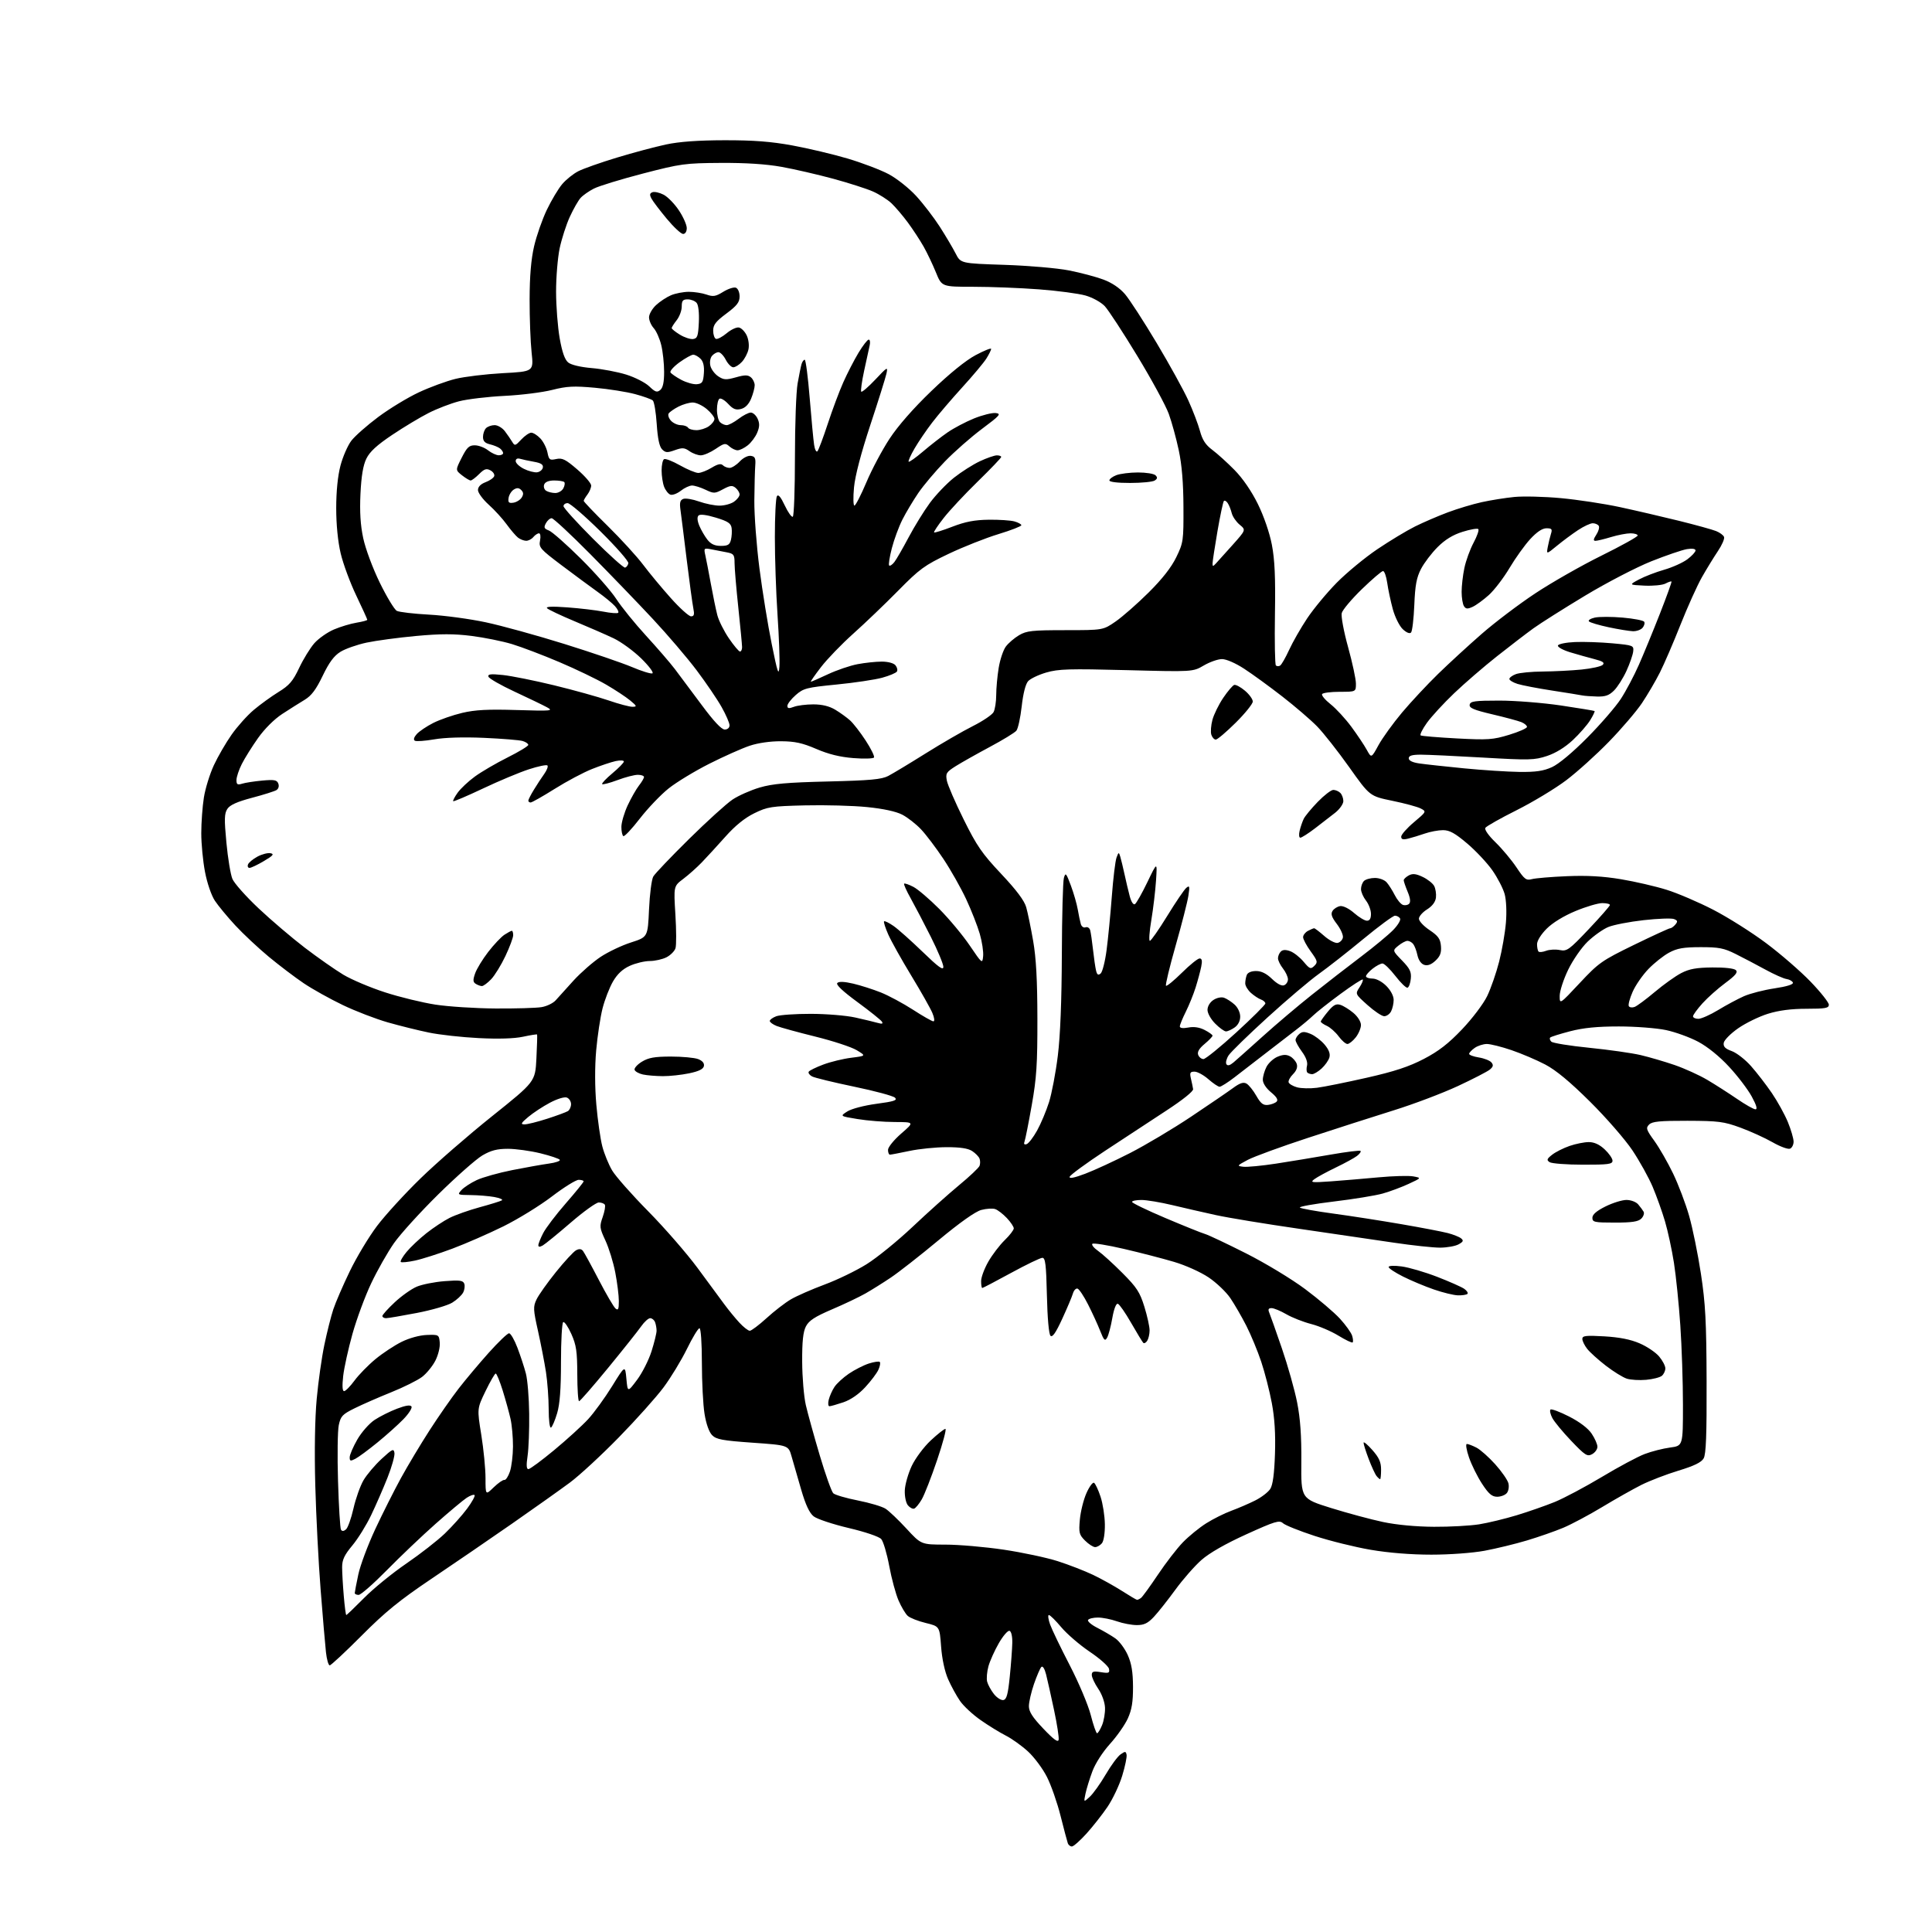 <?xml version="1.0" encoding="UTF-8" standalone="no"?>
<svg 
  version="1.1" 
  xmlns="http://www.w3.org/2000/svg" 
  xmlns:xlink="http://www.w3.org/1999/xlink" 
  xmlns:svg="http://www.w3.org/2000/svg"
  xmlns:rdf="http://www.w3.org/1999/02/22-rdf-syntax-ns#"
  xmlns:cc="http://creativecommons.org/ns#"
  xmlns:dc="http://purl.org/dc/elements/1.1/"
  viewBox="0 0 768 768"
  width="768"
  height="768"
>
<style>svg {background-color: white; }</style>"
<path stroke="none" fill="black" fill-rule="evenodd" d="M426.09,734.00C425.46,734.00 424.73,733.44 424.48,732.75C424.23,732.06 422.94,727.19 421.61,721.92C420.29,716.65 417.85,709.66 416.19,706.39C414.54,703.11 411.16,698.56 408.69,696.28C406.22,694.01 402.24,691.15 399.85,689.94C397.46,688.73 392.94,685.95 389.82,683.77C386.69,681.59 383.00,678.16 381.62,676.15C380.23,674.14 378.10,670.25 376.89,667.51C375.54,664.44 374.46,659.43 374.10,654.51C373.50,646.50 373.50,646.50 368.00,645.16C364.98,644.43 361.75,643.16 360.84,642.34C359.93,641.53 358.28,638.75 357.17,636.18C356.06,633.60 354.40,627.45 353.48,622.50C352.56,617.55 351.13,612.74 350.30,611.80C349.42,610.82 343.96,608.96 337.33,607.40C331.03,605.91 324.78,603.83 323.45,602.78C321.77,601.46 320.25,598.22 318.49,592.19C317.10,587.41 315.39,581.48 314.68,579.00C313.41,574.50 313.41,574.50 299.22,573.50C287.16,572.65 284.74,572.20 283.07,570.50C281.86,569.27 280.70,566.00 280.06,562.00C279.48,558.42 279.01,549.31 279.01,541.75C279.00,533.71 278.60,528.00 278.05,528.00C277.52,528.00 275.27,531.71 273.05,536.25C270.82,540.79 266.65,547.65 263.78,551.50C260.92,555.35 252.93,564.28 246.03,571.34C239.14,578.40 230.37,586.50 226.55,589.34C222.72,592.18 212.37,599.53 203.55,605.67C194.72,611.81 180.30,621.68 171.50,627.60C158.77,636.17 153.10,640.79 143.75,650.19C137.28,656.68 131.58,662.00 131.07,662.00C130.56,662.00 129.88,659.64 129.57,656.75C129.25,653.86 128.30,642.73 127.46,632.00C126.61,621.27 125.66,602.60 125.33,590.50C124.96,576.84 125.18,563.78 125.90,556.04C126.53,549.19 127.90,539.52 128.95,534.54C129.99,529.57 131.58,523.25 132.49,520.50C133.40,517.75 136.34,510.94 139.04,505.36C141.73,499.78 146.60,491.68 149.86,487.36C153.12,483.04 160.90,474.53 167.15,468.45C173.39,462.37 186.21,451.22 195.63,443.69C212.76,429.99 212.76,429.99 213.23,420.74C213.49,415.66 213.61,411.38 213.50,411.23C213.38,411.08 210.86,411.48 207.90,412.12C204.44,412.86 198.13,413.06 190.33,412.66C183.63,412.33 174.70,411.34 170.48,410.46C166.26,409.59 158.91,407.77 154.15,406.41C149.39,405.05 141.35,401.96 136.28,399.53C131.21,397.10 124.23,393.21 120.78,390.89C117.33,388.57 111.07,383.82 106.87,380.35C102.68,376.87 96.68,371.26 93.54,367.87C90.40,364.48 86.74,360.05 85.40,358.03C84.02,355.94 82.33,351.02 81.49,346.59C80.67,342.32 80.00,335.38 80.01,331.16C80.01,326.95 80.48,320.57 81.05,317.00C81.62,313.43 83.40,307.67 85.01,304.20C86.62,300.74 89.79,295.26 92.06,292.04C94.32,288.81 98.28,284.39 100.87,282.21C103.45,280.03 107.89,276.82 110.73,275.07C115.02,272.43 116.43,270.78 118.92,265.52C120.57,262.02 123.29,257.60 124.95,255.70C126.62,253.81 130.13,251.34 132.74,250.23C135.36,249.12 139.41,247.90 141.75,247.52C144.09,247.14 146.00,246.62 146.00,246.37C146.00,246.11 144.02,241.77 141.60,236.70C139.18,231.64 136.40,224.12 135.43,220.00C134.32,215.31 133.65,208.57 133.65,202.00C133.65,195.30 134.27,189.17 135.35,185.06C136.29,181.51 138.23,177.08 139.65,175.21C141.08,173.34 145.91,169.08 150.37,165.75C154.84,162.42 162.10,158.01 166.50,155.96C170.90,153.90 177.45,151.50 181.06,150.61C184.66,149.73 193.13,148.71 199.88,148.34C212.14,147.69 212.14,147.69 211.32,140.09C210.87,135.92 210.51,126.42 210.53,119.00C210.55,109.75 211.11,103.11 212.31,97.90C213.28,93.72 215.56,87.19 217.38,83.40C219.20,79.60 221.94,75.02 223.47,73.21C225.00,71.39 227.90,69.07 229.91,68.05C231.92,67.02 238.83,64.59 245.26,62.64C251.69,60.69 260.45,58.35 264.73,57.44C270.00,56.31 277.49,55.77 288.00,55.75C299.56,55.73 306.42,56.25 315.00,57.82C321.32,58.98 331.23,61.33 337.00,63.04C342.77,64.76 350.11,67.55 353.30,69.25C356.49,70.95 361.40,74.85 364.21,77.92C367.02,80.99 371.24,86.49 373.59,90.14C375.93,93.80 378.76,98.57 379.87,100.75C381.89,104.71 381.89,104.71 399.20,105.28C408.71,105.59 420.27,106.58 424.88,107.49C429.49,108.39 435.67,110.03 438.61,111.13C442.05,112.41 445.12,114.50 447.23,116.96C449.03,119.07 454.68,127.79 459.78,136.33C464.88,144.86 470.56,155.15 472.38,159.18C474.21,163.20 476.29,168.67 477.01,171.33C477.97,174.90 479.24,176.85 481.90,178.83C483.88,180.30 487.86,183.90 490.74,186.83C494.01,190.15 497.51,195.25 500.01,200.33C502.40,205.18 504.66,211.75 505.58,216.50C506.73,222.48 507.05,229.47 506.81,244.17C506.64,254.98 506.81,264.14 507.18,264.52C507.56,264.89 508.32,264.92 508.87,264.58C509.42,264.24 511.02,261.45 512.43,258.38C513.83,255.31 517.06,249.66 519.60,245.84C522.15,242.02 527.44,235.63 531.36,231.65C535.29,227.67 542.55,221.67 547.50,218.33C552.45,214.99 559.20,210.92 562.50,209.28C565.80,207.64 571.65,205.12 575.50,203.68C579.35,202.23 585.42,200.41 589.00,199.62C592.58,198.83 598.42,197.90 602.00,197.55C605.58,197.20 613.90,197.41 620.50,198.02C627.10,198.63 637.64,200.23 643.92,201.58C650.19,202.93 660.77,205.39 667.42,207.03C674.06,208.68 680.71,210.51 682.18,211.11C683.65,211.70 685.08,212.75 685.34,213.45C685.61,214.15 684.50,216.70 682.87,219.11C681.25,221.53 678.38,226.20 676.51,229.50C674.64,232.80 670.82,241.28 668.02,248.34C665.23,255.40 661.54,263.95 659.83,267.34C658.12,270.73 654.91,276.20 652.70,279.50C650.48,282.80 644.58,289.70 639.58,294.84C634.59,299.98 626.94,306.88 622.60,310.16C618.25,313.45 609.40,318.79 602.93,322.04C596.45,325.28 590.84,328.45 590.45,329.09C590.03,329.76 591.72,332.16 594.52,334.87C597.14,337.42 600.89,341.90 602.84,344.83C605.99,349.56 606.68,350.08 608.94,349.47C610.35,349.09 616.62,348.56 622.88,348.30C630.88,347.96 637.26,348.32 644.38,349.51C649.94,350.44 658.10,352.32 662.50,353.70C666.90,355.07 675.25,358.65 681.06,361.65C686.88,364.66 696.33,370.62 702.06,374.91C707.80,379.20 715.76,386.10 719.75,390.25C723.74,394.39 727.00,398.51 727.00,399.39C727.00,400.75 725.61,401.00 718.11,401.00C712.07,401.00 707.15,401.64 702.81,402.98C699.29,404.07 693.95,406.67 690.95,408.76C687.95,410.85 685.37,413.46 685.21,414.57C684.99,416.06 685.80,416.89 688.42,417.83C690.34,418.53 693.79,421.21 696.07,423.80C698.36,426.38 702.07,431.20 704.33,434.50C706.58,437.80 709.44,442.98 710.69,446.00C711.93,449.02 712.96,452.53 712.98,453.78C712.99,455.04 712.34,456.32 711.54,456.62C710.73,456.93 707.60,455.78 704.59,454.05C701.58,452.33 695.82,449.71 691.81,448.24C685.24,445.84 683.11,445.57 670.79,445.53C659.81,445.51 656.77,445.80 655.55,447.02C654.19,448.39 654.40,449.06 657.63,453.52C659.61,456.26 662.96,462.10 665.08,466.50C667.20,470.90 670.07,478.47 671.45,483.32C672.84,488.17 674.95,498.52 676.14,506.32C677.94,518.17 678.32,525.18 678.40,549.00C678.47,570.38 678.18,578.06 677.23,579.72C676.32,581.32 673.47,582.70 667.23,584.60C662.43,586.06 655.80,588.61 652.50,590.26C649.20,591.92 642.19,595.87 636.93,599.05C631.67,602.22 624.69,605.94 621.43,607.31C618.17,608.68 611.67,610.95 607.00,612.35C602.33,613.75 594.74,615.59 590.14,616.45C585.37,617.33 576.29,618.00 568.99,618.00C560.89,618.00 552.03,617.29 544.83,616.06C538.57,614.99 528.54,612.50 522.53,610.53C516.52,608.57 510.88,606.30 510.00,605.50C508.57,604.20 506.92,604.70 495.44,609.91C487.10,613.70 480.76,617.33 477.59,620.12C474.89,622.50 470.22,627.83 467.20,631.97C464.18,636.11 460.34,640.96 458.66,642.75C456.29,645.27 454.79,646.00 451.93,646.00C449.91,646.00 446.34,645.33 444.00,644.50C441.66,643.67 438.26,643.00 436.43,643.00C434.61,643.00 432.85,643.43 432.52,643.96C432.20,644.49 433.86,645.90 436.21,647.09C438.57,648.29 441.79,650.17 443.38,651.29C444.96,652.40 447.17,655.38 448.30,657.91C449.80,661.27 450.36,664.65 450.39,670.50C450.41,676.54 449.91,679.63 448.33,683.11C447.18,685.64 443.99,690.20 441.23,693.24C438.33,696.45 435.39,701.02 434.24,704.13C433.14,707.08 431.91,711.08 431.50,713.00C430.77,716.50 430.77,716.50 433.23,714.22C434.59,712.96 437.42,709.00 439.52,705.41C441.62,701.82 444.27,698.22 445.42,697.41C447.26,696.11 447.54,696.12 447.83,697.52C448.02,698.39 447.24,702.15 446.10,705.88C444.97,709.61 442.33,715.19 440.24,718.27C438.15,721.35 434.37,726.15 431.84,728.94C429.32,731.72 426.73,734.00 426.09,734.00zM420.83,691.57C421.01,690.67 420.19,685.33 418.99,679.71C417.80,674.10 416.38,667.76 415.84,665.62C415.25,663.31 414.49,662.11 413.95,662.65C413.45,663.15 412.14,666.20 411.02,669.43C409.91,672.67 409.00,676.63 409.00,678.23C409.00,680.42 410.44,682.66 414.75,687.18C418.91,691.55 420.59,692.76 420.83,691.57zM436.10,689.00C436.46,689.00 437.35,687.56 438.08,685.80C438.81,684.04 439.34,680.90 439.26,678.83C439.17,676.63 438.04,673.48 436.55,671.29C435.15,669.23 434.00,666.77 434.00,665.83C434.00,664.43 434.65,664.23 437.60,664.71C440.75,665.22 441.16,665.06 440.84,663.40C440.64,662.35 437.21,659.30 433.21,656.61C429.22,653.92 424.12,649.53 421.88,646.86C419.64,644.19 417.43,642.00 416.95,642.00C416.48,642.00 416.69,643.69 417.43,645.75C418.17,647.81 421.69,655.12 425.26,662.00C428.82,668.88 432.57,677.76 433.59,681.75C434.61,685.74 435.74,689.00 436.10,689.00zM398.86,675.79C400.15,675.54 400.69,673.55 401.40,666.49C401.90,661.54 402.35,655.52 402.40,653.09C402.46,650.49 402.01,648.52 401.31,648.28C400.65,648.05 398.74,650.26 397.05,653.19C395.37,656.11 393.51,660.25 392.92,662.38C392.33,664.52 392.10,667.26 392.40,668.47C392.71,669.68 393.92,671.90 395.09,673.39C396.27,674.88 397.96,675.96 398.86,675.79zM137.65,642.00C137.85,642.00 141.05,638.94 144.76,635.19C148.47,631.44 156.00,625.31 161.50,621.55C167.00,617.79 173.89,612.42 176.82,609.61C179.75,606.80 183.74,602.34 185.69,599.70C187.64,597.06 188.97,594.64 188.65,594.32C188.33,593.99 186.91,594.48 185.50,595.41C184.09,596.33 178.57,600.95 173.22,605.68C167.87,610.41 159.14,618.72 153.81,624.14C148.48,629.56 143.42,634.00 142.56,634.00C141.70,634.00 141.01,633.66 141.02,633.25C141.03,632.84 141.66,629.53 142.43,625.90C143.20,622.27 146.23,614.17 149.15,607.90C152.08,601.63 156.69,592.47 159.39,587.54C162.10,582.61 167.22,574.06 170.78,568.54C174.34,563.02 179.52,555.58 182.30,552.00C185.07,548.42 190.46,542.01 194.27,537.75C198.09,533.49 201.73,530.00 202.36,530.00C202.99,530.00 204.49,532.59 205.69,535.75C206.89,538.91 208.41,543.52 209.05,546.00C209.70,548.48 210.29,555.67 210.36,562.00C210.44,568.33 210.15,575.86 209.72,578.75C209.17,582.43 209.27,584.00 210.05,584.00C210.67,584.00 215.30,580.58 220.34,576.40C225.38,572.22 231.43,566.71 233.79,564.15C236.15,561.59 240.42,555.71 243.29,551.08C248.50,542.65 248.50,542.65 249.00,548.08C249.50,553.50 249.50,553.50 253.25,548.50C255.31,545.75 257.89,540.64 259.00,537.14C260.10,533.65 261.00,529.97 261.00,528.98C261.00,527.98 260.73,526.45 260.39,525.58C260.06,524.71 259.19,524.00 258.46,524.00C257.73,524.00 256.12,525.46 254.87,527.25C253.62,529.04 247.72,536.46 241.74,543.75C235.76,551.04 230.57,557.00 230.19,557.00C229.81,557.00 229.49,552.16 229.48,546.25C229.45,537.17 229.09,534.69 227.11,530.26C225.82,527.38 224.37,525.27 223.88,525.57C223.40,525.87 223.00,532.98 223.00,541.38C223.00,552.15 222.55,558.15 221.47,561.78C220.63,564.60 219.54,567.17 219.04,567.48C218.52,567.80 218.12,564.66 218.11,560.18C218.10,555.85 217.61,549.20 217.03,545.41C216.44,541.61 215.02,534.27 213.87,529.10C211.95,520.54 211.90,519.43 213.28,516.55C214.10,514.81 217.57,509.92 220.98,505.68C224.39,501.44 228.00,497.54 228.99,497.01C230.23,496.34 231.09,496.42 231.75,497.27C232.27,497.95 235.10,503.12 238.03,508.77C240.96,514.42 243.95,519.54 244.68,520.15C245.74,521.03 246.00,520.44 246.00,517.21C246.00,514.99 245.36,509.87 244.58,505.84C243.81,501.80 242.04,496.09 240.67,493.14C238.33,488.11 238.26,487.52 239.58,483.78C240.35,481.58 240.74,479.38 240.43,478.89C240.13,478.40 239.04,478.00 238.02,478.00C237.00,478.00 231.96,481.62 226.83,486.05C221.70,490.48 216.71,494.54 215.75,495.09C214.56,495.76 214.00,495.73 214.00,495.00C214.00,494.40 214.86,492.25 215.91,490.21C216.95,488.17 221.00,482.84 224.91,478.36C228.81,473.89 232.00,469.95 232.00,469.61C232.00,469.28 231.11,469.00 230.03,469.00C228.94,469.00 224.15,471.98 219.37,475.63C214.59,479.28 205.91,484.62 200.09,487.50C194.26,490.38 185.13,494.37 179.79,496.37C174.44,498.37 167.78,500.50 164.97,501.10C162.16,501.70 159.62,501.95 159.32,501.65C159.02,501.35 160.06,499.54 161.63,497.64C163.21,495.73 166.75,492.40 169.50,490.22C172.25,488.05 176.38,485.31 178.68,484.15C180.97,482.99 186.37,481.07 190.68,479.90C194.98,478.73 198.95,477.50 199.50,477.16C200.05,476.83 198.70,476.23 196.50,475.83C194.30,475.44 190.07,475.09 187.10,475.06C181.82,475.00 181.73,474.96 183.44,473.06C184.40,472.00 187.13,470.22 189.51,469.10C191.88,467.99 198.25,466.20 203.66,465.13C209.07,464.06 215.65,462.89 218.27,462.53C220.89,462.17 222.81,461.50 222.53,461.05C222.25,460.59 218.76,459.42 214.77,458.44C210.78,457.47 204.98,456.67 201.88,456.67C197.60,456.67 195.17,457.30 191.76,459.29C189.30,460.74 181.44,467.67 174.29,474.71C167.15,481.74 159.20,490.49 156.63,494.15C154.07,497.81 149.98,505.01 147.55,510.15C145.11,515.29 141.77,524.33 140.11,530.24C138.46,536.15 136.79,543.69 136.42,546.99C135.98,550.93 136.10,553.00 136.78,553.00C137.36,553.00 139.22,551.11 140.92,548.80C142.62,546.49 146.37,542.65 149.25,540.27C152.14,537.89 156.83,534.79 159.68,533.39C162.74,531.88 166.82,530.77 169.68,530.67C174.41,530.50 174.51,530.56 174.81,533.68C174.98,535.47 174.22,538.60 173.07,540.87C171.94,543.08 169.55,546.00 167.76,547.36C165.97,548.71 160.45,551.46 155.50,553.45C150.55,555.44 144.03,558.30 141.01,559.79C136.12,562.20 135.43,562.94 134.67,566.50C134.20,568.70 134.06,578.73 134.37,588.78C134.67,598.83 135.20,607.52 135.55,608.08C135.97,608.76 136.63,608.72 137.52,607.98C138.27,607.37 139.60,603.63 140.50,599.68C141.39,595.73 143.19,590.67 144.49,588.44C145.79,586.21 149.03,582.39 151.68,579.94C156.01,575.95 156.53,575.71 156.80,577.60C156.96,578.75 155.72,583.16 154.04,587.39C152.36,591.62 149.44,598.33 147.54,602.29C145.65,606.26 142.28,611.69 140.05,614.36C136.90,618.13 136.00,620.05 136.00,622.96C136.00,625.02 136.29,630.14 136.65,634.35C137.00,638.56 137.46,642.00 137.65,642.00zM452.00,635.96C452.27,635.96 452.97,635.64 453.54,635.23C454.11,634.83 457.13,630.67 460.26,626.00C463.38,621.33 467.86,615.52 470.22,613.09C472.57,610.67 476.75,607.26 479.50,605.53C482.25,603.79 486.75,601.55 489.50,600.54C492.25,599.53 496.52,597.69 499.00,596.44C501.48,595.19 504.16,593.12 504.97,591.84C505.97,590.25 506.56,585.82 506.82,577.96C507.08,570.06 506.69,563.68 505.57,557.75C504.68,552.98 502.78,545.57 501.35,541.29C499.92,537.01 497.25,530.58 495.43,527.00C493.60,523.42 490.75,518.49 489.09,516.04C487.43,513.59 483.54,509.87 480.44,507.79C477.26,505.66 471.25,502.95 466.65,501.60C462.17,500.27 453.20,497.95 446.73,496.45C440.26,494.94 434.63,494.04 434.23,494.44C433.83,494.84 434.85,496.10 436.50,497.25C438.15,498.40 442.50,502.34 446.16,506.02C451.88,511.75 453.12,513.66 454.91,519.45C456.06,523.17 456.99,527.40 456.98,528.86C456.98,530.31 456.55,532.16 456.04,532.97C455.53,533.78 454.82,534.15 454.46,533.79C454.10,533.43 451.94,529.87 449.65,525.88C447.37,521.89 444.99,518.47 444.36,518.27C443.68,518.05 442.81,520.28 442.16,523.95C441.58,527.28 440.65,530.79 440.09,531.75C439.24,533.24 438.82,532.83 437.32,529.00C436.34,526.52 434.19,521.82 432.52,518.54C430.86,515.26 428.98,512.43 428.33,512.24C427.69,512.05 426.87,512.93 426.50,514.19C426.13,515.46 424.21,520.00 422.24,524.28C419.68,529.84 418.35,531.75 417.58,530.98C416.94,530.34 416.36,523.85 416.16,514.95C415.88,502.71 415.55,500.00 414.36,500.00C413.57,500.00 407.97,502.70 401.92,506.00C395.87,509.30 390.72,512.00 390.46,512.00C390.21,512.00 390.00,510.76 390.01,509.25C390.01,507.74 391.31,504.25 392.89,501.50C394.47,498.75 397.39,494.93 399.37,493.00C401.36,491.07 402.98,488.97 402.99,488.31C403.00,487.66 401.76,485.81 400.25,484.21C398.74,482.61 396.66,481.00 395.64,480.64C394.62,480.28 392.11,480.43 390.06,480.98C387.70,481.62 381.50,486.01 373.02,493.06C365.70,499.15 357.18,505.81 354.10,507.87C351.02,509.94 346.48,512.78 344.00,514.19C341.52,515.60 335.54,518.45 330.70,520.51C323.89,523.43 321.56,524.95 320.37,527.25C319.24,529.43 318.84,533.22 318.88,541.36C318.91,547.49 319.56,555.20 320.32,558.50C321.08,561.80 323.56,570.78 325.84,578.45C328.12,586.13 330.55,592.94 331.24,593.60C331.93,594.25 336.32,595.54 341.00,596.46C345.68,597.38 350.62,598.85 352.00,599.73C353.38,600.61 357.13,604.18 360.34,607.66C366.18,614.00 366.18,614.00 375.84,614.01C381.15,614.01 391.57,614.92 399.00,616.02C406.43,617.13 416.10,619.19 420.50,620.60C424.90,622.01 431.20,624.46 434.50,626.03C437.80,627.61 442.98,630.49 446.00,632.42C449.02,634.36 451.73,635.95 452.00,635.96zM435.33,615.00C434.55,615.00 432.75,613.84 431.32,612.41C428.98,610.07 428.79,609.29 429.26,604.05C429.55,600.87 430.72,596.15 431.87,593.56C433.02,590.97 434.38,589.12 434.90,589.44C435.42,589.76 436.58,592.23 437.48,594.94C438.38,597.64 439.15,602.57 439.20,605.90C439.25,609.43 438.76,612.59 438.02,613.48C437.32,614.31 436.11,615.00 435.33,615.00zM570.00,606.92C576.33,606.96 584.42,606.51 588.00,605.94C591.58,605.36 598.29,603.74 602.93,602.33C607.57,600.92 614.36,598.55 618.03,597.06C621.69,595.56 630.11,591.09 636.74,587.12C643.36,583.14 651.02,579.04 653.77,578.00C656.51,576.95 661.06,575.80 663.88,575.42C669.00,574.74 669.00,574.74 669.00,558.45C669.00,549.49 668.53,535.26 667.95,526.83C667.38,518.40 666.24,507.23 665.42,502.00C664.60,496.77 663.00,489.35 661.86,485.50C660.73,481.65 658.52,475.49 656.97,471.81C655.41,468.13 651.79,461.60 648.93,457.31C646.06,453.01 638.49,444.31 632.11,437.98C624.08,430.01 618.57,425.44 614.25,423.16C610.81,421.36 604.76,418.78 600.82,417.44C596.88,416.10 592.48,415.00 591.05,415.00C589.62,415.00 587.44,415.70 586.22,416.56C585.00,417.41 584.00,418.48 584.00,418.93C584.00,419.38 585.74,420.02 587.87,420.36C590.00,420.70 592.25,421.59 592.87,422.34C593.73,423.37 593.58,424.04 592.25,425.16C591.29,425.96 585.55,428.92 579.50,431.74C573.45,434.55 561.98,438.90 554.00,441.38C546.02,443.87 530.73,448.78 520.00,452.30C509.27,455.81 498.48,459.76 496.00,461.07C491.67,463.38 491.60,463.48 494.24,463.80C495.75,463.98 501.60,463.42 507.24,462.56C512.88,461.69 522.63,460.08 528.91,458.98C535.18,457.88 540.55,457.22 540.83,457.50C541.12,457.79 540.49,458.69 539.43,459.50C538.37,460.31 534.58,462.39 531.01,464.10C527.44,465.82 523.61,467.90 522.51,468.72C520.69,470.07 521.31,470.16 529.00,469.61C533.67,469.27 542.23,468.55 548.00,468.01C553.77,467.47 559.98,467.30 561.79,467.63C565.08,468.24 565.08,468.24 559.94,470.62C557.11,471.93 552.48,473.66 549.65,474.45C546.82,475.25 538.07,476.68 530.22,477.62C522.36,478.57 516.29,479.65 516.72,480.03C517.15,480.42 523.12,481.49 530.00,482.42C536.88,483.35 549.02,485.24 557.00,486.62C564.98,487.99 573.30,489.59 575.50,490.16C577.70,490.73 580.09,491.68 580.82,492.28C581.87,493.14 581.67,493.62 579.82,494.64C578.54,495.35 575.25,495.94 572.50,495.96C569.75,495.97 561.42,495.08 554.00,493.97C546.58,492.86 529.63,490.37 516.35,488.45C503.07,486.53 488.22,484.09 483.35,483.02C478.48,481.96 470.68,480.17 466.00,479.05C461.32,477.93 455.81,477.01 453.75,477.01C451.69,477.00 450.00,477.35 450.00,477.78C450.00,478.21 455.96,481.09 463.25,484.18C470.54,487.27 477.62,490.12 479.00,490.52C480.38,490.92 487.72,494.39 495.32,498.23C502.99,502.10 513.45,508.43 518.82,512.44C524.14,516.41 530.36,521.70 532.64,524.19C534.91,526.67 537.09,529.71 537.48,530.93C537.87,532.15 537.97,533.37 537.70,533.63C537.43,533.90 534.91,532.69 532.08,530.96C529.26,529.22 524.37,527.13 521.22,526.32C518.08,525.51 513.62,523.76 511.32,522.42C509.02,521.09 506.39,520.00 505.46,520.00C504.25,520.00 503.99,520.48 504.53,521.75C504.94,522.71 507.21,529.12 509.57,536.00C511.93,542.88 514.66,552.55 515.63,557.50C516.89,563.88 517.38,570.75 517.30,581.11C517.18,595.73 517.18,595.73 529.12,599.46C535.69,601.50 544.98,604.01 549.78,605.02C555.16,606.16 562.90,606.88 570.00,606.92zM363.39,599.70C362.79,599.90 361.67,599.31 360.91,598.39C360.12,597.44 359.58,594.85 359.67,592.46C359.76,590.13 361.01,585.75 362.43,582.73C363.87,579.69 367.23,575.19 369.97,572.62C372.69,570.08 375.32,568.00 375.81,568.00C376.31,568.00 374.83,573.56 372.53,580.36C370.23,587.16 367.48,594.21 366.41,596.03C365.35,597.85 363.99,599.50 363.39,599.70zM595.13,594.98C593.08,594.97 591.76,593.84 589.15,589.84C587.30,587.02 584.96,582.30 583.95,579.35C582.92,576.37 582.55,574.00 583.10,574.00C583.65,574.00 585.37,574.66 586.92,575.46C588.47,576.26 591.83,579.24 594.38,582.08C596.93,584.92 599.29,588.32 599.62,589.63C599.95,590.95 599.67,592.69 598.99,593.51C598.31,594.33 596.57,594.99 595.13,594.98zM196.25,591.24C198.04,589.51 199.95,588.18 200.50,588.30C201.05,588.41 202.04,586.92 202.69,585.00C203.35,583.08 203.90,578.58 203.92,575.00C203.94,571.42 203.50,566.48 202.94,564.00C202.38,561.52 200.98,556.46 199.83,552.75C198.67,549.04 197.42,546.00 197.05,546.00C196.69,546.00 194.87,549.14 193.01,552.98C189.63,559.96 189.63,559.96 191.32,570.37C192.24,576.09 193.00,583.84 193.00,587.58C193.00,594.39 193.00,594.39 196.25,591.24zM548.62,588.00C548.41,588.00 547.78,587.44 547.21,586.75C546.64,586.06 545.24,583.02 544.09,580.00C542.94,576.98 542.02,574.05 542.04,573.50C542.06,572.95 543.64,574.26 545.54,576.42C548.20,579.43 549.00,581.22 549.00,584.17C549.00,586.27 548.83,588.00 548.62,588.00zM141.25,579.90C139.32,580.90 139.00,580.82 139.01,579.29C139.01,578.30 140.37,575.14 142.03,572.25C143.70,569.34 146.76,565.87 148.89,564.45C151.01,563.05 155.03,561.04 157.82,559.98C161.27,558.67 163.12,558.39 163.57,559.11C163.93,559.70 162.49,561.97 160.36,564.16C158.24,566.35 153.57,570.53 150.00,573.44C146.43,576.35 142.49,579.26 141.25,579.90zM632.87,578.07C630.96,579.09 630.11,578.55 624.62,572.80C621.25,569.27 617.86,565.17 617.08,563.69C616.30,562.21 615.97,560.70 616.34,560.33C616.71,559.96 620.03,561.20 623.72,563.08C627.94,565.23 631.28,567.76 632.71,569.90C633.97,571.77 635.00,574.11 635.00,575.11C635.00,576.11 634.04,577.44 632.87,578.07zM329.71,559.00C329.20,559.00 329.08,557.83 329.44,556.40C329.80,554.96 330.81,552.69 331.70,551.34C332.58,549.99 335.15,547.63 337.40,546.09C339.66,544.55 343.22,542.73 345.32,542.04C347.42,541.36 349.40,541.07 349.73,541.40C350.06,541.72 349.81,543.12 349.18,544.49C348.56,545.87 346.21,548.99 343.96,551.42C341.37,554.23 338.19,556.43 335.26,557.43C332.72,558.29 330.23,559.00 329.71,559.00zM654.36,548.50C651.69,548.74 648.23,548.53 646.68,548.04C645.13,547.54 641.39,545.23 638.37,542.90C635.35,540.57 632.01,537.56 630.94,536.20C629.87,534.84 629.00,533.05 629.00,532.23C629.00,530.96 630.41,530.80 637.75,531.22C643.73,531.57 648.17,532.44 651.77,534.00C654.67,535.24 658.16,537.59 659.52,539.21C660.89,540.83 662.00,542.96 662.00,543.95C662.00,544.94 661.37,546.28 660.61,546.91C659.84,547.55 657.03,548.26 654.36,548.50zM298.05,529.00C298.69,529.00 301.69,526.74 304.71,523.99C307.72,521.23 312.08,517.87 314.39,516.51C316.70,515.16 322.73,512.51 327.79,510.63C332.86,508.75 340.37,505.11 344.49,502.54C348.61,499.97 356.83,493.29 362.76,487.69C368.69,482.08 376.99,474.66 381.19,471.18C385.40,467.71 389.09,464.22 389.39,463.43C389.69,462.64 389.69,461.35 389.38,460.56C389.08,459.77 387.76,458.42 386.45,457.56C384.80,456.48 381.68,456.01 376.29,456.02C372.00,456.03 365.35,456.70 361.50,457.52C357.65,458.33 354.16,459.00 353.75,459.00C353.34,459.00 353.00,458.14 353.00,457.09C353.00,456.03 355.34,453.14 358.25,450.61C363.50,446.05 363.50,446.05 355.69,446.02C351.40,446.01 344.73,445.48 340.88,444.84C333.87,443.69 333.87,443.69 336.83,441.81C338.51,440.75 343.51,439.44 348.42,438.78C355.42,437.85 356.81,437.39 355.78,436.35C355.08,435.65 347.78,433.68 339.57,431.98C331.35,430.27 323.80,428.43 322.79,427.89C321.77,427.34 321.19,426.50 321.49,426.01C321.79,425.53 324.40,424.25 327.29,423.17C330.17,422.09 335.18,420.87 338.42,420.47C344.30,419.73 344.30,419.73 340.54,417.46C338.47,416.21 331.09,413.79 324.14,412.07C317.19,410.35 310.26,408.45 308.75,407.85C307.24,407.25 306.00,406.35 306.00,405.85C306.00,405.36 307.15,404.51 308.57,403.98C309.98,403.44 316.16,403.01 322.32,403.02C328.47,403.03 336.43,403.68 340.00,404.48C343.57,405.27 347.58,406.24 348.91,406.62C350.64,407.12 351.11,406.98 350.58,406.13C350.17,405.47 345.80,401.97 340.85,398.34C334.93,393.99 332.20,391.40 332.85,390.75C333.50,390.10 335.66,390.19 339.17,391.01C342.10,391.70 347.05,393.28 350.16,394.52C353.27,395.77 359.02,398.86 362.94,401.39C366.86,403.93 370.50,406.00 371.04,406.00C371.61,406.00 371.44,404.59 370.64,402.69C369.88,400.87 366.10,394.17 362.23,387.81C358.36,381.44 354.25,374.09 353.09,371.46C351.93,368.84 351.18,366.49 351.43,366.24C351.68,365.99 353.37,366.82 355.19,368.08C357.01,369.35 362.21,373.98 366.75,378.37C373.05,384.47 375.00,385.88 375.00,384.34C375.00,383.23 372.76,377.86 370.02,372.41C367.28,366.96 363.67,360.07 362.01,357.09C360.34,354.12 359.17,351.50 359.40,351.27C359.63,351.04 361.27,351.61 363.06,352.53C364.85,353.45 369.50,357.43 373.41,361.35C377.31,365.28 382.76,371.82 385.50,375.88C390.40,383.11 390.51,383.19 390.81,380.11C390.99,378.37 390.39,374.38 389.48,371.23C388.57,368.08 386.13,361.86 384.06,357.42C381.98,352.97 377.91,345.77 375.01,341.42C372.11,337.06 368.11,331.77 366.12,329.67C364.13,327.56 360.76,324.93 358.63,323.83C356.16,322.56 351.08,321.46 344.63,320.82C339.06,320.26 327.98,319.96 320.00,320.15C306.55,320.48 305.09,320.71 299.83,323.29C296.03,325.15 292.23,328.23 288.33,332.62C285.12,336.22 280.91,340.81 278.96,342.83C277.01,344.85 273.70,347.80 271.60,349.38C267.78,352.26 267.78,352.26 268.48,363.55C268.87,369.76 268.89,375.78 268.52,376.93C268.16,378.08 266.56,379.69 264.98,380.51C263.40,381.33 260.39,382.01 258.30,382.02C256.21,382.03 252.63,382.89 250.35,383.93C247.50,385.22 245.40,387.18 243.67,390.16C242.28,392.55 240.42,397.34 239.53,400.82C238.64,404.29 237.50,411.83 236.99,417.56C236.42,424.12 236.44,432.16 237.06,439.20C237.60,445.37 238.67,452.79 239.43,455.71C240.19,458.62 241.94,462.91 243.32,465.25C244.70,467.59 251.16,474.90 257.67,481.50C264.18,488.10 272.99,498.23 277.26,504.00C281.52,509.77 286.34,516.30 287.95,518.50C289.57,520.70 292.24,523.96 293.89,525.75C295.54,527.54 297.41,529.00 298.05,529.00zM153.45,524.00C152.65,524.00 152.00,523.61 152.00,523.14C152.00,522.66 154.20,520.21 156.90,517.69C159.59,515.17 163.53,512.38 165.65,511.48C167.77,510.58 172.75,509.59 176.73,509.28C182.71,508.81 184.06,508.98 184.55,510.28C184.88,511.14 184.68,512.74 184.09,513.83C183.50,514.93 181.56,516.73 179.76,517.83C177.97,518.94 171.64,520.78 165.70,521.92C159.76,523.06 154.25,524.00 153.45,524.00zM579.58,514.92C577.89,514.88 573.58,513.83 570.00,512.59C566.42,511.36 560.91,509.05 557.75,507.46C554.59,505.88 552.00,504.17 552.00,503.66C552.00,503.13 554.20,503.03 557.19,503.43C560.05,503.81 566.38,505.66 571.25,507.54C576.13,509.43 580.99,511.58 582.05,512.32C583.12,513.07 583.69,513.98 583.33,514.34C582.96,514.70 581.28,514.96 579.58,514.92zM641.93,486.00C633.81,486.00 633.00,485.83 633.00,484.09C633.00,482.79 634.65,481.36 638.20,479.59C641.05,478.17 644.81,477.00 646.54,477.00C648.30,477.00 650.35,477.77 651.19,478.75C652.02,479.71 652.99,481.03 653.36,481.67C653.72,482.31 653.31,483.55 652.44,484.42C651.23,485.62 648.73,486.00 641.93,486.00zM431.38,466.58C434.99,465.22 443.01,461.52 449.21,458.35C455.40,455.18 466.33,448.67 473.48,443.89C480.64,439.11 488.15,433.98 490.16,432.50C492.87,430.51 494.27,430.05 495.50,430.74C496.42,431.26 498.18,433.44 499.40,435.59C501.15,438.66 502.15,439.44 504.04,439.22C505.37,439.07 506.92,438.48 507.48,437.91C508.18,437.20 507.47,436.03 505.24,434.19C503.28,432.57 501.99,430.59 501.99,429.20C502.00,427.94 502.65,425.64 503.45,424.09C504.25,422.55 506.24,420.73 507.86,420.06C510.03,419.16 511.36,419.12 512.84,419.92C513.95,420.51 515.14,421.88 515.48,422.95C515.89,424.22 515.36,425.64 513.99,427.01C512.83,428.17 512.04,429.63 512.25,430.26C512.46,430.88 513.95,431.76 515.57,432.22C517.18,432.67 520.75,432.76 523.50,432.41C526.25,432.06 535.15,430.26 543.28,428.42C554.33,425.92 560.06,424.03 565.98,420.95C571.88,417.88 575.75,414.88 581.20,409.16C585.25,404.91 589.69,399.03 591.17,395.97C592.64,392.93 594.78,386.77 595.93,382.27C597.08,377.78 598.29,370.81 598.62,366.80C598.98,362.55 598.77,357.80 598.13,355.44C597.52,353.20 595.33,348.96 593.26,346.00C591.19,343.04 586.68,338.23 583.24,335.31C578.38,331.19 576.22,330.00 573.61,330.00C571.76,330.00 568.51,330.61 566.38,331.35C564.24,332.09 561.26,333.00 559.75,333.37C557.70,333.87 557.00,333.67 557.00,332.58C557.00,331.78 559.27,329.20 562.05,326.86C567.06,322.64 567.08,322.60 564.77,321.39C563.50,320.72 558.41,319.34 553.48,318.33C544.50,316.48 544.50,316.48 536.35,304.99C531.87,298.67 526.11,291.36 523.56,288.74C521.00,286.13 514.76,280.77 509.70,276.84C504.64,272.91 497.84,267.96 494.59,265.85C491.17,263.61 487.47,262.00 485.77,262.00C484.17,262.00 480.91,263.14 478.52,264.54C474.19,267.08 474.19,267.08 447.85,266.39C425.10,265.80 420.74,265.93 415.93,267.33C412.86,268.22 409.61,269.77 408.70,270.77C407.68,271.91 406.71,275.68 406.14,280.81C405.63,285.33 404.68,289.68 404.02,290.47C403.36,291.27 398.59,294.18 393.42,296.94C388.25,299.71 382.16,303.14 379.90,304.56C376.15,306.93 375.84,307.45 376.39,310.33C376.73,312.07 379.73,319.01 383.07,325.73C388.27,336.24 390.38,339.30 397.99,347.38C404.06,353.83 407.19,358.00 407.94,360.65C408.54,362.77 409.78,368.77 410.69,374.00C411.88,380.82 412.36,389.58 412.38,405.00C412.41,423.07 412.05,428.55 410.13,439.36C408.88,446.44 407.59,452.91 407.27,453.75C406.88,454.76 407.16,455.12 408.09,454.82C408.87,454.57 410.74,452.14 412.25,449.43C413.76,446.72 415.89,441.64 417.00,438.14C418.10,434.65 419.68,426.34 420.50,419.67C421.48,411.78 422.03,397.80 422.10,379.53C422.15,364.11 422.52,350.38 422.91,349.00C423.56,346.73 423.81,347.00 425.68,352.00C426.81,355.02 428.04,359.30 428.42,361.50C428.80,363.70 429.35,366.32 429.64,367.32C429.94,368.34 430.78,368.92 431.54,368.62C432.29,368.34 433.11,368.87 433.37,369.80C433.62,370.74 434.13,374.20 434.49,377.50C434.85,380.80 435.39,384.52 435.69,385.78C436.10,387.50 436.54,387.79 437.52,386.99C438.23,386.40 439.29,382.22 439.88,377.71C440.48,373.19 441.41,363.61 441.96,356.41C442.50,349.20 443.35,342.24 443.83,340.92C444.66,338.68 444.75,338.65 445.32,340.52C445.65,341.61 446.41,344.75 447.01,347.50C447.60,350.25 448.54,354.20 449.09,356.28C449.68,358.52 450.53,359.79 451.15,359.41C451.74,359.04 453.97,355.09 456.12,350.63C460.03,342.50 460.03,342.50 459.54,350.00C459.27,354.12 458.43,361.21 457.67,365.75C456.90,370.29 456.64,374.00 457.09,374.00C457.54,374.00 460.65,369.54 464.00,364.09C467.35,358.63 470.76,353.61 471.58,352.93C472.88,351.86 472.98,352.27 472.40,356.10C472.03,358.52 469.75,367.43 467.34,375.89C464.93,384.36 463.20,391.53 463.50,391.84C463.81,392.14 466.64,389.82 469.81,386.69C472.97,383.56 476.14,381.00 476.86,381.00C477.79,381.00 477.98,381.92 477.51,384.25C477.15,386.04 476.15,389.75 475.29,392.50C474.43,395.25 472.66,399.62 471.36,402.22C470.06,404.81 469.00,407.42 469.00,408.01C469.00,408.70 470.24,408.86 472.38,408.46C474.62,408.04 476.81,408.37 478.88,409.44C480.60,410.32 482.00,411.34 482.00,411.70C482.00,412.06 480.57,413.55 478.83,415.00C476.66,416.81 475.86,418.19 476.30,419.33C476.65,420.25 477.59,421.00 478.39,421.00C479.19,421.00 485.06,416.24 491.43,410.42C497.79,404.60 503.00,399.41 503.00,398.89C503.00,398.37 502.21,397.66 501.25,397.32C500.29,396.98 498.49,395.79 497.25,394.68C496.01,393.56 495.00,391.87 495.00,390.91C495.00,389.95 495.27,388.45 495.61,387.58C495.98,386.61 497.41,386.00 499.31,386.00C501.42,386.00 503.43,386.99 505.64,389.13C507.64,391.07 509.46,392.04 510.43,391.66C511.30,391.33 511.99,390.26 511.98,389.28C511.97,388.30 511.08,386.38 510.00,385.00C508.92,383.62 508.03,381.80 508.02,380.95C508.01,380.10 508.51,378.89 509.13,378.27C509.90,377.50 511.07,377.45 512.88,378.11C514.32,378.64 516.71,380.52 518.19,382.29C520.64,385.21 521.03,385.36 522.47,383.94C523.91,382.51 523.78,382.00 521.03,378.20C519.36,375.90 518.00,373.35 518.00,372.54C518.00,371.73 518.87,370.60 519.93,370.04C521.00,369.47 522.11,369.00 522.40,369.00C522.69,369.00 524.51,370.39 526.44,372.08C528.37,373.77 530.74,375.00 531.71,374.82C532.68,374.63 533.63,373.67 533.82,372.69C534.01,371.71 532.93,369.29 531.43,367.31C529.35,364.59 528.93,363.33 529.70,362.11C530.25,361.22 531.63,360.36 532.75,360.19C533.94,360.02 536.26,361.17 538.28,362.94C540.20,364.62 542.49,366.00 543.38,366.00C544.49,366.00 544.99,365.13 544.98,363.25C544.97,361.74 544.08,359.38 543.00,358.00C541.92,356.62 541.03,354.58 541.02,353.45C541.01,352.32 541.54,350.86 542.20,350.20C542.86,349.54 544.82,349.00 546.55,349.00C548.29,349.00 550.37,349.78 551.22,350.75C552.07,351.71 553.51,353.99 554.43,355.80C555.35,357.62 556.79,359.36 557.62,359.68C558.45,360.00 559.58,359.82 560.14,359.26C560.80,358.60 560.62,357.01 559.57,354.51C558.71,352.44 558.00,350.38 558.00,349.91C558.00,349.45 558.91,348.59 560.01,347.99C561.54,347.17 562.86,347.31 565.55,348.59C567.48,349.51 569.53,351.12 570.10,352.18C570.66,353.24 570.98,355.31 570.81,356.79C570.61,358.53 569.37,360.18 567.29,361.49C565.52,362.59 564.06,364.26 564.04,365.18C564.02,366.11 565.91,368.15 568.25,369.71C571.72,372.04 572.55,373.21 572.80,376.06C573.02,378.73 572.51,380.11 570.63,381.88C568.97,383.44 567.52,383.98 566.15,383.55C564.93,383.16 563.87,381.66 563.45,379.70C563.08,377.94 562.32,375.94 561.76,375.25C561.21,374.56 560.19,374.00 559.49,374.00C558.79,374.00 557.16,374.87 555.86,375.93C553.50,377.86 553.50,377.86 557.32,381.80C560.45,385.02 561.09,386.33 560.82,389.04C560.65,390.86 560.05,392.47 559.50,392.63C558.95,392.78 556.78,390.68 554.68,387.95C552.57,385.23 550.27,383.00 549.56,383.00C548.85,383.00 547.08,383.93 545.63,385.07C544.19,386.21 543.00,387.56 543.00,388.07C543.00,388.58 544.16,389.00 545.58,389.00C547.09,389.00 549.36,390.20 551.08,391.92C552.83,393.68 554.00,395.90 554.00,397.49C554.00,398.94 553.53,401.00 552.96,402.07C552.40,403.13 551.16,403.98 550.21,403.96C549.27,403.93 546.29,401.93 543.60,399.52C538.69,395.12 538.69,395.12 540.43,392.47C541.38,391.02 541.96,389.63 541.71,389.38C541.47,389.13 537.49,391.70 532.88,395.09C528.27,398.48 523.38,402.34 522.00,403.68C520.62,405.01 517.48,407.64 515.00,409.53C512.52,411.41 507.12,415.57 503.00,418.78C498.88,421.98 493.33,426.27 490.67,428.30C488.02,430.34 485.38,432.00 484.81,432.00C484.23,432.00 482.23,430.65 480.35,429.00C478.47,427.35 475.99,426.00 474.85,426.00C473.09,426.00 472.87,426.42 473.41,428.75C473.77,430.26 474.16,432.15 474.28,432.95C474.41,433.81 470.10,437.26 463.68,441.45C457.72,445.33 446.72,452.55 439.23,457.50C431.73,462.45 425.43,467.07 425.21,467.78C424.95,468.63 426.98,468.24 431.38,466.58zM629.25,462.98C622.79,462.98 616.83,462.52 616.00,461.98C614.73,461.14 614.88,460.69 617.00,459.02C618.38,457.94 621.49,456.37 623.93,455.53C626.36,454.69 629.80,454.00 631.57,454.00C633.74,454.00 635.80,454.94 637.89,456.90C639.60,458.50 641.00,460.52 641.00,461.40C641.00,462.78 639.36,463.00 629.25,462.98zM208.50,446.96C209.60,446.97 213.65,445.96 217.50,444.72C221.35,443.48 225.06,442.11 225.75,441.68C226.44,441.24 227.00,439.99 227.00,438.91C227.00,437.82 226.25,436.65 225.33,436.30C224.38,435.93 221.51,436.81 218.58,438.36C215.79,439.84 211.93,442.38 210.00,444.00C207.09,446.45 206.83,446.95 208.50,446.96zM697.81,440.97C698.70,440.99 698.22,439.33 696.34,435.88C694.80,433.06 690.76,427.74 687.34,424.06C683.54,419.94 678.80,416.11 675.09,414.13C671.76,412.35 665.99,410.26 662.27,409.47C658.54,408.68 650.11,408.03 643.50,408.03C634.93,408.03 629.40,408.58 624.16,409.94C620.12,410.99 616.55,412.11 616.23,412.44C615.90,412.77 616.10,413.50 616.67,414.07C617.23,414.63 624.04,415.74 631.78,416.51C639.53,417.29 648.71,418.60 652.18,419.41C655.66,420.23 661.74,422.01 665.70,423.37C669.66,424.74 675.51,427.39 678.70,429.28C681.89,431.17 687.20,434.57 690.50,436.83C693.80,439.09 697.09,440.96 697.81,440.97zM263.50,427.79C260.75,427.77 257.19,427.48 255.58,427.13C253.98,426.78 252.48,425.95 252.26,425.28C252.04,424.61 253.35,423.15 255.18,422.03C257.80,420.44 260.23,420.01 266.68,420.00C271.19,420.00 276.06,420.45 277.51,421.00C279.22,421.66 280.03,422.62 279.82,423.75C279.58,424.98 277.85,425.84 273.99,426.65C270.97,427.29 266.25,427.80 263.50,427.79zM521.61,427.00C520.91,427.00 520.04,426.71 519.68,426.35C519.33,425.99 519.27,424.76 519.56,423.60C519.89,422.28 519.14,420.22 517.54,418.06C516.14,416.16 515.00,414.08 515.00,413.43C515.00,412.78 515.67,411.69 516.50,411.00C517.69,410.01 518.61,410.01 521.02,411.01C522.68,411.70 525.17,413.60 526.55,415.24C528.27,417.28 528.87,418.91 528.45,420.36C528.11,421.54 526.72,423.51 525.36,424.75C524.00,425.99 522.31,427.00 521.61,427.00zM490.35,422.32C491.53,421.32 496.77,416.65 502.00,411.94C507.22,407.23 516.00,399.80 521.50,395.43C527.00,391.06 535.77,384.25 541.00,380.30C546.23,376.35 552.01,371.55 553.86,369.64C555.71,367.73 556.92,365.68 556.55,365.09C556.18,364.49 555.27,364.00 554.53,364.00C553.78,364.00 548.13,368.16 541.97,373.25C535.81,378.34 527.85,384.58 524.28,387.13C520.71,389.67 511.53,397.46 503.88,404.43C496.24,411.40 489.27,418.18 488.40,419.51C487.54,420.83 487.14,422.41 487.51,423.02C487.98,423.78 488.88,423.55 490.35,422.32zM535.62,415.00C534.93,415.00 533.36,413.63 532.12,411.95C530.88,410.27 528.77,408.40 527.43,407.79C526.09,407.18 525.01,406.41 525.03,406.09C525.04,405.77 526.31,403.98 527.85,402.13C530.04,399.48 531.12,398.90 532.83,399.45C534.03,399.83 536.36,401.27 538.01,402.66C539.72,404.10 541.00,406.15 541.00,407.45C541.00,408.71 540.07,410.92 538.93,412.37C537.79,413.81 536.30,415.00 535.62,415.00zM487.35,410.00C486.69,410.00 484.77,408.62 483.08,406.92C481.35,405.20 480.00,402.79 480.00,401.45C480.00,400.03 480.96,398.41 482.36,397.50C483.72,396.61 485.52,396.24 486.61,396.63C487.65,397.00 489.51,398.21 490.75,399.32C492.05,400.50 493.00,402.51 493.00,404.12C493.00,405.85 492.16,407.47 490.78,408.44C489.56,409.30 488.01,410.00 487.35,410.00zM675.12,405.00C676.28,405.00 679.84,403.42 683.02,401.49C686.20,399.55 690.81,397.09 693.26,396.00C695.72,394.92 701.18,393.52 705.40,392.89C710.22,392.17 712.94,391.33 712.71,390.62C712.51,390.01 711.38,389.36 710.19,389.18C709.01,389.01 705.22,387.32 701.77,385.43C698.32,383.54 693.02,380.76 690.00,379.25C685.29,376.89 683.29,376.50 676.00,376.51C669.22,376.52 666.69,376.96 663.50,378.68C661.30,379.86 657.61,382.78 655.30,385.17C652.99,387.55 650.15,391.64 649.00,394.26C647.84,396.88 647.16,399.45 647.48,399.97C647.80,400.49 648.84,400.63 649.78,400.27C650.73,399.92 654.35,397.23 657.83,394.30C661.32,391.36 666.04,387.99 668.33,386.81C671.55,385.15 674.37,384.64 680.70,384.58C685.63,384.53 689.36,384.96 690.05,385.65C690.91,386.51 689.87,387.77 685.85,390.75C682.91,392.92 678.81,396.57 676.75,398.85C674.69,401.14 673.00,403.45 673.00,404.00C673.00,404.55 673.95,405.00 675.12,405.00zM197.00,400.89C204.97,400.94 213.20,400.70 215.27,400.35C217.35,400.01 219.89,398.78 220.91,397.62C221.93,396.45 225.13,392.91 228.02,389.75C230.92,386.59 235.74,382.38 238.73,380.39C241.73,378.40 247.18,375.81 250.84,374.64C257.50,372.50 257.50,372.50 258.00,361.50C258.27,355.45 259.03,349.57 259.69,348.43C260.34,347.29 266.73,340.60 273.87,333.55C281.02,326.50 288.81,319.43 291.19,317.84C293.56,316.26 298.43,314.10 302.00,313.05C307.12,311.55 312.89,311.04 329.15,310.65C345.85,310.25 350.43,309.83 353.06,308.47C354.85,307.54 361.53,303.52 367.91,299.52C374.28,295.53 382.74,290.63 386.71,288.64C390.68,286.65 394.39,284.14 394.96,283.07C395.53,282.01 396.00,278.96 396.01,276.32C396.01,273.67 396.45,268.80 396.99,265.51C397.53,262.21 398.81,258.38 399.84,257.01C400.87,255.63 403.24,253.60 405.10,252.50C408.09,250.74 410.30,250.50 423.50,250.50C438.50,250.50 438.50,250.50 443.50,247.04C446.25,245.13 452.14,239.96 456.59,235.54C462.02,230.15 465.64,225.52 467.59,221.50C470.39,215.73 470.50,214.97 470.44,201.50C470.41,192.00 469.81,184.77 468.58,179.00C467.59,174.32 465.80,167.80 464.60,164.50C463.40,161.20 457.78,150.85 452.10,141.50C446.43,132.15 440.61,123.25 439.17,121.71C437.71,120.15 434.34,118.29 431.53,117.48C428.76,116.69 420.43,115.58 413.00,115.02C405.57,114.46 393.85,114.00 386.93,114.00C374.37,114.00 374.37,114.00 372.03,108.25C370.74,105.09 368.54,100.47 367.14,98.00C365.74,95.53 362.94,91.25 360.92,88.50C358.89,85.75 355.94,82.29 354.37,80.80C352.79,79.32 349.47,77.21 347.00,76.12C344.52,75.02 337.41,72.74 331.20,71.05C324.99,69.37 315.77,67.24 310.70,66.33C304.58,65.23 296.48,64.70 286.50,64.76C272.32,64.85 270.64,65.08 255.61,68.98C246.86,71.25 238.09,73.94 236.11,74.95C234.12,75.96 231.73,77.63 230.80,78.67C229.86,79.71 227.93,83.09 226.51,86.19C225.09,89.29 223.28,94.91 222.48,98.67C221.69,102.42 221.04,110.22 221.05,116.00C221.06,121.78 221.71,130.10 222.49,134.50C223.47,140.02 224.52,143.00 225.88,144.10C227.06,145.06 230.78,145.94 235.24,146.32C239.31,146.66 245.48,147.83 248.95,148.91C252.42,149.99 256.53,152.09 258.09,153.59C260.46,155.86 261.18,156.10 262.46,155.03C263.53,154.15 264.00,151.94 264.00,147.82C264.00,144.56 263.49,139.77 262.86,137.19C262.24,134.61 260.89,131.57 259.86,130.44C258.84,129.30 258.00,127.37 258.00,126.14C258.00,124.91 259.24,122.74 260.75,121.32C262.26,119.90 264.95,118.12 266.72,117.37C268.49,116.62 271.68,116.00 273.82,116.00C275.95,116.00 279.11,116.49 280.83,117.09C283.50,118.02 284.50,117.86 287.51,115.99C289.46,114.79 291.71,114.06 292.53,114.37C293.35,114.69 294.00,116.20 294.00,117.83C294.00,120.15 292.97,121.49 288.75,124.64C284.53,127.78 283.50,129.12 283.50,131.44C283.50,133.03 284.01,134.50 284.62,134.71C285.24,134.91 287.15,133.90 288.86,132.47C290.57,131.03 292.76,130.00 293.73,130.19C294.69,130.37 296.08,131.77 296.81,133.30C297.57,134.87 297.87,137.30 297.52,138.90C297.18,140.46 296.01,142.69 294.91,143.86C293.82,145.04 292.28,146.00 291.49,146.00C290.70,146.00 289.35,144.65 288.50,143.00C287.65,141.35 286.34,140.00 285.60,140.00C284.85,140.00 283.69,140.67 283.01,141.49C282.31,142.34 282.05,144.05 282.40,145.47C282.75,146.85 284.16,148.71 285.53,149.61C287.69,151.03 288.64,151.08 292.51,150.00C296.09,148.99 297.29,148.99 298.49,149.99C299.32,150.68 300.00,152.10 300.00,153.15C300.00,154.20 299.35,156.61 298.57,158.50C297.63,160.74 296.24,162.15 294.54,162.58C292.51,163.09 291.40,162.64 289.47,160.56C288.11,159.09 286.54,158.16 286.00,158.50C285.45,158.84 285.00,160.80 285.00,162.86C285.00,164.92 285.54,167.14 286.20,167.80C286.86,168.46 288.06,169.00 288.86,169.00C289.66,169.00 291.79,167.87 293.59,166.50C295.39,165.12 297.58,164.00 298.45,164.00C299.33,164.00 300.55,165.10 301.16,166.45C302.01,168.31 301.97,169.66 301.00,171.99C300.30,173.68 298.60,175.95 297.23,177.03C295.86,178.12 294.04,179.00 293.19,179.00C292.35,179.00 290.89,178.30 289.95,177.45C288.39,176.04 287.90,176.13 284.48,178.45C282.41,179.85 279.76,181.00 278.58,181.00C277.41,181.00 275.38,180.26 274.09,179.35C272.07,177.93 271.23,177.88 268.25,178.95C265.29,180.02 264.55,179.98 263.20,178.63C262.12,177.55 261.44,174.36 261.06,168.57C260.75,163.91 260.05,159.69 259.50,159.20C258.95,158.70 255.80,157.57 252.50,156.68C249.20,155.78 242.00,154.64 236.50,154.14C228.10,153.38 225.38,153.51 219.50,155.00C215.65,155.98 207.10,157.05 200.50,157.37C193.90,157.70 185.80,158.66 182.50,159.51C179.20,160.36 173.74,162.46 170.38,164.17C167.01,165.88 160.48,169.80 155.88,172.89C149.82,176.95 146.98,179.56 145.64,182.31C144.34,184.96 143.63,189.22 143.29,196.31C142.95,203.47 143.27,208.72 144.39,213.95C145.29,218.16 148.16,225.88 150.99,231.67C153.75,237.31 156.79,242.33 157.75,242.83C158.71,243.32 164.49,244.00 170.59,244.33C176.69,244.66 186.82,246.03 193.09,247.37C199.37,248.70 213.45,252.59 224.39,256.00C235.33,259.41 247.40,263.54 251.22,265.16C255.03,266.78 258.69,267.92 259.33,267.68C259.98,267.44 258.03,264.82 254.95,261.79C251.89,258.79 246.94,255.18 243.95,253.75C240.95,252.33 234.00,249.29 228.50,247.00C223.00,244.70 218.05,242.36 217.50,241.80C216.82,241.11 219.38,240.99 225.50,241.44C230.45,241.80 236.90,242.56 239.83,243.13C242.76,243.71 245.42,243.91 245.74,243.59C246.06,243.27 245.47,242.07 244.43,240.92C243.39,239.77 240.28,237.22 237.52,235.25C234.76,233.28 228.36,228.55 223.29,224.74C214.71,218.27 214.13,217.61 214.67,214.90C215.00,213.24 214.82,212.00 214.25,212.00C213.70,212.00 212.68,212.68 212.00,213.50C211.32,214.33 210.02,214.99 209.13,214.97C208.23,214.95 206.79,214.39 205.92,213.72C205.06,213.05 203.03,210.68 201.42,208.46C199.82,206.24 196.59,202.70 194.25,200.60C191.91,198.49 190.00,195.88 190.00,194.80C190.00,193.53 191.06,192.43 192.97,191.70C194.61,191.09 196.17,190.01 196.44,189.31C196.71,188.60 196.04,187.56 194.96,186.98C193.36,186.12 192.51,186.40 190.45,188.46C189.05,189.86 187.54,191.00 187.09,191.00C186.64,191.00 185.09,190.07 183.65,188.94C181.03,186.88 181.03,186.88 183.53,181.94C185.62,177.82 186.49,177.00 188.77,177.02C190.27,177.03 192.62,177.92 194.00,179.00C195.38,180.08 197.29,180.97 198.25,180.98C199.21,180.99 200.00,180.61 200.00,180.12C200.00,179.64 199.44,178.80 198.75,178.26C198.06,177.72 196.26,176.98 194.75,176.62C192.75,176.14 192.00,175.34 192.00,173.68C192.00,172.43 192.54,170.86 193.20,170.20C193.86,169.54 195.40,169.00 196.63,169.00C197.85,169.00 199.68,170.08 200.68,171.39C201.68,172.71 202.99,174.61 203.59,175.61C204.62,177.33 204.84,177.27 207.21,174.72C208.59,173.23 210.39,172.00 211.19,172.00C211.99,172.00 213.62,173.03 214.81,174.30C216.00,175.56 217.26,178.06 217.62,179.85C218.21,182.81 218.52,183.04 221.11,182.47C223.51,181.95 224.83,182.60 229.48,186.62C232.52,189.24 235.00,192.11 235.00,193.00C235.00,193.89 234.34,195.49 233.53,196.56C232.72,197.63 232.05,198.77 232.03,199.09C232.01,199.42 236.31,203.92 241.58,209.09C246.84,214.27 253.18,221.20 255.66,224.50C258.14,227.80 263.09,233.76 266.66,237.75C270.22,241.74 273.84,245.00 274.70,245.00C275.92,245.00 276.11,244.30 275.60,241.75C275.24,239.96 274.06,231.30 272.98,222.50C271.91,213.70 270.79,204.80 270.50,202.72C270.09,199.82 270.35,198.80 271.61,198.32C272.51,197.98 275.33,198.44 277.87,199.35C280.42,200.26 284.09,201.01 286.03,201.00C287.97,201.00 290.56,200.30 291.78,199.44C293.00,198.59 294.00,197.29 294.00,196.57C294.00,195.84 293.29,194.66 292.42,193.94C291.11,192.85 290.27,192.94 287.40,194.49C284.13,196.24 283.76,196.25 280.44,194.67C278.51,193.75 276.11,193.00 275.10,193.00C274.09,193.00 272.07,193.94 270.61,195.10C269.14,196.25 267.27,196.93 266.46,196.62C265.64,196.31 264.53,194.89 263.98,193.46C263.44,192.04 263.00,189.13 263.00,186.99C263.00,184.86 263.43,182.85 263.96,182.53C264.48,182.20 267.33,183.30 270.29,184.97C273.24,186.64 276.53,188.00 277.58,188.00C278.64,187.99 281.02,187.06 282.88,185.93C285.28,184.47 286.58,184.18 287.33,184.93C287.92,185.52 289.13,186.00 290.03,186.00C290.92,186.00 292.73,184.86 294.04,183.46C295.41,182.00 297.29,181.04 298.46,181.21C300.13,181.45 300.45,182.13 300.23,185.00C300.08,186.93 299.91,193.22 299.86,199.00C299.81,204.78 300.73,216.93 301.90,226.00C303.07,235.07 305.26,248.57 306.77,256.00C309.10,267.51 309.55,268.84 309.83,265.00C310.01,262.52 309.67,253.29 309.08,244.47C308.49,235.66 308.01,221.71 308.02,213.47C308.02,205.24 308.39,197.93 308.84,197.23C309.38,196.37 310.39,197.57 311.97,200.95C313.26,203.69 314.69,205.69 315.15,205.40C315.62,205.12 316.00,194.42 316.00,181.62C316.00,168.83 316.48,155.70 317.06,152.43C317.64,149.17 318.34,145.71 318.62,144.75C318.90,143.79 319.47,143.00 319.88,143.00C320.30,143.00 321.19,149.86 321.87,158.25C322.55,166.64 323.34,175.02 323.63,176.88C323.91,178.74 324.50,179.86 324.95,179.38C325.39,178.90 327.23,174.00 329.04,168.50C330.84,163.00 333.62,155.57 335.21,152.00C336.80,148.43 339.52,143.14 341.26,140.25C343.00,137.36 344.83,135.00 345.33,135.00C345.83,135.00 346.00,136.01 345.72,137.25C345.45,138.49 344.45,143.02 343.52,147.33C342.59,151.63 342.07,155.40 342.36,155.70C342.66,156.00 345.18,153.82 347.97,150.87C352.76,145.78 352.99,145.66 352.38,148.50C352.02,150.15 349.13,159.38 345.95,169.00C342.27,180.15 339.92,189.13 339.48,193.75C339.11,197.74 339.18,200.99 339.65,200.98C340.12,200.96 342.25,196.80 344.40,191.73C346.54,186.65 350.69,178.85 353.62,174.39C356.98,169.27 363.10,162.28 370.28,155.39C377.42,148.52 383.91,143.26 387.81,141.18C391.21,139.37 394.00,138.25 394.00,138.69C393.99,139.14 393.15,140.85 392.12,142.50C391.09,144.15 386.76,149.32 382.49,154.00C378.23,158.68 372.85,164.97 370.54,168.00C368.22,171.03 365.07,175.66 363.54,178.30C362.01,180.93 360.96,183.29 361.20,183.53C361.45,183.78 364.03,181.94 366.95,179.45C369.87,176.96 374.26,173.54 376.71,171.86C379.16,170.17 383.87,167.69 387.19,166.34C390.52,164.99 394.39,164.03 395.80,164.19C398.10,164.47 397.54,165.12 390.44,170.42C386.07,173.67 379.41,179.52 375.63,183.42C371.86,187.31 367.08,192.97 365.02,196.00C362.96,199.03 360.12,203.78 358.71,206.57C357.30,209.36 355.41,214.47 354.52,217.93C353.62,221.39 353.14,224.48 353.45,224.79C353.77,225.10 354.69,224.49 355.52,223.43C356.34,222.37 358.89,217.95 361.19,213.61C363.49,209.27 367.29,203.11 369.64,199.92C371.99,196.73 376.29,192.23 379.20,189.91C382.12,187.60 386.75,184.65 389.50,183.36C392.25,182.07 395.29,181.02 396.25,181.01C397.21,181.00 398.00,181.29 398.00,181.65C398.00,182.01 393.81,186.39 388.68,191.40C383.55,196.40 377.46,202.92 375.15,205.88C372.83,208.84 371.10,211.44 371.31,211.65C371.52,211.85 374.80,210.83 378.60,209.36C383.71,207.39 387.45,206.67 393.00,206.60C397.12,206.54 401.74,206.85 403.25,207.27C404.76,207.69 406.00,208.38 406.00,208.79C406.00,209.20 401.89,210.80 396.86,212.33C391.83,213.86 382.94,217.38 377.11,220.15C367.49,224.73 365.61,226.10 356.99,234.85C351.76,240.16 343.73,247.84 339.16,251.92C334.59,256.01 328.83,261.97 326.37,265.17C323.90,268.38 322.08,271.00 322.33,271.00C322.57,271.00 325.64,269.66 329.14,268.02C332.64,266.38 337.93,264.58 340.89,264.02C343.85,263.46 348.18,263.00 350.51,263.00C353.01,263.00 355.25,263.60 355.96,264.46C356.63,265.26 356.89,266.38 356.54,266.94C356.18,267.51 353.56,268.62 350.70,269.40C347.84,270.19 339.68,271.41 332.56,272.11C320.59,273.29 319.38,273.61 316.31,276.30C314.49,277.90 313.00,279.82 313.00,280.58C313.00,281.64 313.58,281.73 315.57,280.98C316.98,280.44 320.46,280.00 323.32,280.00C326.80,280.01 329.65,280.70 332.00,282.11C333.93,283.26 336.58,285.18 337.89,286.35C339.21,287.53 342.01,291.14 344.12,294.38C346.23,297.61 347.72,300.64 347.43,301.11C347.14,301.58 343.44,301.69 339.20,301.35C333.89,300.93 329.32,299.80 324.50,297.72C318.99,295.35 316.01,294.69 310.50,294.66C306.26,294.63 301.33,295.33 298.00,296.45C294.98,297.46 287.77,300.67 282.00,303.58C276.23,306.49 268.94,310.91 265.81,313.40C262.68,315.89 257.53,321.29 254.35,325.39C251.18,329.50 248.22,332.64 247.79,332.37C247.36,332.10 247.00,330.45 247.01,328.69C247.02,326.94 248.14,323.10 249.50,320.17C250.87,317.24 252.89,313.69 253.99,312.28C255.10,310.88 256.00,309.34 256.00,308.87C256.00,308.39 254.89,308.00 253.54,308.00C252.18,308.00 248.55,308.94 245.47,310.10C242.38,311.25 239.64,311.97 239.37,311.70C239.10,311.43 240.93,309.49 243.44,307.39C245.95,305.29 248.00,303.19 248.00,302.71C248.00,302.23 246.54,302.16 244.75,302.54C242.96,302.93 238.72,304.35 235.33,305.70C231.93,307.05 225.26,310.59 220.51,313.58C215.76,316.56 211.45,319.00 210.94,319.00C210.42,319.00 210.01,318.66 210.02,318.25C210.03,317.84 211.04,315.86 212.27,313.86C213.49,311.85 215.35,309.03 216.39,307.58C217.42,306.12 217.97,304.64 217.61,304.28C217.25,303.92 213.93,304.60 210.23,305.81C206.53,307.01 198.33,310.44 192.02,313.43C185.70,316.42 180.36,318.70 180.16,318.49C179.95,318.28 180.74,316.77 181.91,315.13C183.08,313.49 186.16,310.59 188.77,308.69C191.37,306.79 197.21,303.38 201.75,301.11C206.29,298.84 210.00,296.59 210.00,296.11C210.00,295.63 208.99,294.93 207.75,294.56C206.51,294.19 199.62,293.63 192.43,293.31C184.27,292.95 176.85,293.17 172.65,293.90C168.95,294.54 165.46,294.79 164.90,294.44C164.26,294.04 164.56,293.04 165.68,291.79C166.68,290.69 169.63,288.70 172.24,287.38C174.85,286.06 180.02,284.26 183.74,283.38C188.92,282.16 193.98,281.90 205.39,282.25C219.33,282.67 220.09,282.60 217.39,281.13C215.80,280.27 210.02,277.48 204.55,274.94C199.08,272.40 194.41,269.72 194.17,269.00C193.82,267.97 195.04,267.82 199.92,268.33C203.33,268.69 212.50,270.53 220.31,272.43C228.11,274.33 237.84,277.04 241.93,278.44C246.01,279.85 250.28,280.98 251.43,280.96C253.29,280.93 253.19,280.67 250.50,278.44C248.85,277.07 244.54,274.23 240.91,272.12C237.29,270.01 228.97,266.01 222.41,263.22C215.86,260.43 207.38,257.21 203.56,256.05C199.74,254.89 192.49,253.43 187.45,252.79C180.46,251.91 175.21,251.91 165.39,252.81C158.30,253.46 149.43,254.66 145.68,255.46C141.93,256.27 137.27,257.90 135.34,259.10C132.78,260.68 130.84,263.30 128.27,268.64C125.63,274.13 123.80,276.56 121.11,278.18C119.13,279.37 115.12,281.90 112.21,283.80C109.05,285.86 105.19,289.70 102.59,293.37C100.20,296.74 97.29,301.39 96.12,303.71C94.95,306.03 94.00,308.89 94.00,310.08C94.00,311.86 94.39,312.11 96.25,311.53C97.49,311.14 101.08,310.58 104.24,310.29C109.04,309.85 110.08,310.04 110.63,311.48C111.02,312.49 110.72,313.56 109.90,314.07C109.13,314.55 104.75,315.93 100.16,317.14C94.24,318.71 91.40,319.99 90.38,321.55C89.18,323.38 89.11,325.59 90.00,334.97C90.58,341.15 91.65,347.62 92.38,349.37C93.11,351.11 97.79,356.38 102.79,361.08C107.78,365.79 116.06,372.83 121.18,376.75C126.31,380.66 133.19,385.48 136.48,387.46C139.77,389.43 147.23,392.59 153.06,394.47C158.88,396.36 167.89,398.55 173.07,399.35C178.26,400.15 189.03,400.84 197.00,400.89zM627.98,390.76C635.52,382.70 636.72,381.86 649.53,375.61C656.99,371.98 663.46,369.00 663.92,369.00C664.38,369.00 665.31,368.33 665.99,367.51C667.00,366.30 666.89,365.90 665.42,365.33C664.43,364.95 659.00,365.15 653.36,365.78C647.72,366.41 641.39,367.64 639.30,368.51C637.21,369.38 633.54,371.99 631.13,374.30C628.71,376.63 625.26,381.60 623.38,385.47C621.52,389.31 620.00,393.98 620.00,395.87C620.00,399.29 620.00,399.29 627.98,390.76zM191.56,391.98C190.98,391.98 189.88,391.57 189.11,391.09C188.00,390.39 187.95,389.57 188.87,386.94C189.50,385.14 191.84,381.30 194.07,378.41C196.31,375.51 199.21,372.44 200.53,371.57C201.85,370.71 203.17,370.00 203.46,370.00C203.76,370.00 204.00,370.79 204.00,371.75C204.00,372.71 202.62,376.43 200.93,380.00C199.25,383.57 196.69,387.74 195.25,389.25C193.81,390.76 192.15,391.99 191.56,391.98zM614.60,377.96C615.92,377.46 618.37,377.32 620.05,377.66C622.88,378.23 623.73,377.61 631.52,369.39C636.15,364.50 639.95,360.16 639.97,359.75C639.99,359.34 638.62,359.00 636.93,359.00C635.24,359.00 630.45,360.42 626.27,362.16C621.63,364.09 617.19,366.81 614.84,369.16C612.58,371.42 611.00,373.96 611.00,375.33C611.00,376.62 611.27,377.94 611.60,378.27C611.93,378.60 613.28,378.46 614.60,377.96zM99.19,345.00C98.57,345.00 98.30,344.38 98.59,343.63C98.88,342.87 100.57,341.47 102.35,340.51C104.12,339.56 106.46,338.95 107.54,339.17C109.10,339.49 108.57,340.12 104.91,342.28C102.39,343.78 99.82,345.00 99.19,345.00zM516.90,333.00C516.38,333.00 516.26,331.77 516.62,330.25C516.98,328.74 517.72,326.60 518.25,325.50C518.79,324.40 521.30,321.36 523.83,318.75C526.36,316.14 529.14,314.00 530.01,314.00C530.89,314.00 532.14,314.54 532.80,315.20C533.46,315.86 534.00,317.32 534.00,318.45C534.00,319.58 532.54,321.66 530.75,323.08C528.96,324.50 525.33,327.31 522.67,329.33C520.02,331.35 517.42,333.00 516.90,333.00zM604.00,306.85C610.54,306.93 613.52,306.49 616.93,304.95C619.62,303.73 625.13,299.13 630.98,293.22C636.28,287.87 642.27,280.95 644.31,277.82C646.34,274.70 649.56,268.63 651.46,264.32C653.36,260.02 657.12,250.88 659.82,244.00C662.52,237.12 664.60,231.35 664.45,231.17C664.30,230.99 663.22,231.35 662.06,231.97C660.90,232.59 657.15,232.96 653.73,232.80C647.50,232.50 647.50,232.50 651.53,230.34C653.75,229.15 658.25,227.42 661.53,226.48C664.81,225.54 668.96,223.67 670.75,222.33C672.54,220.99 674.00,219.41 674.00,218.82C674.00,218.15 672.70,217.95 670.58,218.29C668.70,218.60 662.33,220.77 656.43,223.12C650.52,225.48 638.71,231.60 630.16,236.75C621.61,241.90 612.34,247.76 609.56,249.77C606.78,251.78 600.26,256.78 595.07,260.88C589.88,264.98 582.22,271.59 578.05,275.57C573.88,279.55 569.01,284.85 567.22,287.34C565.44,289.83 564.32,292.08 564.74,292.34C565.16,292.60 571.64,293.14 579.15,293.54C591.50,294.19 593.46,294.06 599.89,292.10C603.80,290.91 607.00,289.50 607.00,288.95C607.00,288.40 605.99,287.55 604.75,287.05C603.51,286.55 598.32,285.15 593.20,283.95C585.82,282.21 583.97,281.42 584.22,280.13C584.49,278.74 586.21,278.50 596.02,278.50C602.33,278.50 613.35,279.38 620.50,280.44C627.65,281.51 633.66,282.50 633.86,282.64C634.06,282.78 633.28,284.43 632.12,286.30C630.96,288.18 627.85,291.74 625.21,294.21C622.16,297.06 618.41,299.37 614.97,300.51C609.96,302.17 608.00,302.22 589.52,301.15C578.51,300.51 567.36,299.99 564.75,299.99C561.29,300.00 560.00,300.39 560.00,301.44C560.00,302.37 561.51,303.10 564.25,303.49C566.59,303.83 574.58,304.70 582.00,305.43C589.42,306.15 599.33,306.79 604.00,306.85zM547.98,296.20C549.54,293.35 553.75,287.52 557.33,283.25C560.92,278.99 567.37,272.08 571.67,267.89C575.98,263.70 583.77,256.54 589.00,251.98C594.23,247.41 603.81,240.16 610.29,235.87C616.78,231.57 628.59,224.84 636.54,220.91C644.49,216.98 651.00,213.37 651.00,212.88C651.00,212.40 649.72,212.00 648.16,212.00C646.60,212.00 643.11,212.67 640.41,213.49C637.71,214.31 634.93,214.98 634.23,214.99C633.29,215.00 633.38,214.35 634.56,212.54C635.45,211.19 635.88,209.62 635.53,209.04C635.17,208.47 634.10,208.00 633.14,208.00C632.18,208.00 629.54,209.24 627.26,210.75C624.98,212.26 621.22,215.05 618.91,216.95C614.72,220.39 614.72,220.39 615.26,217.45C615.57,215.83 616.13,213.49 616.52,212.25C617.13,210.33 616.87,210.00 614.74,210.00C613.09,210.00 610.92,211.45 608.29,214.30C606.11,216.67 602.41,221.83 600.07,225.77C597.72,229.72 594.03,234.55 591.85,236.52C589.67,238.48 586.76,240.61 585.37,241.24C583.35,242.16 582.68,242.10 581.94,240.94C581.44,240.15 581.02,237.61 581.02,235.30C581.01,232.99 581.50,228.71 582.11,225.80C582.72,222.88 584.37,218.36 585.77,215.74C587.17,213.13 588.02,210.69 587.65,210.32C587.28,209.95 584.46,210.44 581.37,211.41C577.51,212.62 574.43,214.52 571.46,217.49C569.08,219.87 566.12,223.76 564.88,226.15C563.10,229.58 562.53,232.62 562.21,240.50C561.98,246.00 561.40,250.92 560.91,251.44C560.37,252.01 559.09,251.49 557.63,250.12C556.30,248.87 554.53,245.31 553.67,242.18C552.82,239.06 551.82,234.36 551.45,231.75C551.08,229.14 550.33,227.00 549.78,227.00C549.23,227.00 545.45,230.24 541.36,234.20C537.28,238.16 533.68,242.44 533.36,243.71C533.04,244.98 534.17,251.06 535.89,257.26C537.60,263.44 539.00,269.96 539.00,271.75C539.00,275.00 539.00,275.00 532.56,275.00C529.02,275.00 525.86,275.41 525.55,275.91C525.24,276.41 526.77,278.23 528.94,279.95C531.12,281.68 534.83,285.71 537.20,288.92C539.56,292.12 542.32,296.25 543.32,298.08C545.14,301.40 545.14,301.40 547.98,296.20zM483.29,294.00C482.66,294.00 481.86,293.12 481.52,292.05C481.18,290.98 481.38,288.32 481.96,286.14C482.55,283.97 484.48,280.03 486.26,277.40C488.04,274.77 490.01,272.46 490.62,272.27C491.24,272.08 493.15,273.10 494.87,274.55C496.59,275.99 498.00,277.94 498.00,278.87C498.00,279.79 494.95,283.58 491.22,287.28C487.50,290.97 483.93,294.00 483.29,294.00zM288.08,290.00C289.21,290.00 290.00,289.31 290.00,288.33C290.00,287.41 288.59,284.15 286.86,281.08C285.14,278.01 280.68,271.45 276.96,266.50C273.24,261.55 265.36,252.32 259.46,246.00C253.56,239.68 242.39,228.09 234.63,220.25C226.87,212.41 219.97,206.00 219.30,206.00C218.62,206.00 217.59,206.90 216.99,208.01C216.09,209.70 216.29,210.16 218.21,210.89C219.47,211.37 225.18,216.42 230.91,222.10C236.64,227.78 242.97,234.99 244.99,238.11C247.01,241.23 252.31,247.78 256.77,252.65C261.23,257.52 266.42,263.52 268.30,266.00C270.18,268.48 274.97,274.89 278.94,280.25C283.71,286.69 286.81,290.00 288.08,290.00zM634.80,276.88C632.43,276.82 629.83,276.62 629.00,276.45C628.17,276.27 622.77,275.40 617.00,274.51C611.23,273.62 605.04,272.43 603.25,271.87C601.46,271.30 600.00,270.42 600.00,269.90C600.00,269.38 601.15,268.51 602.57,267.98C603.98,267.44 608.81,266.97 613.32,266.94C617.82,266.90 624.76,266.55 628.74,266.15C632.72,265.75 636.49,264.91 637.11,264.29C637.97,263.43 637.15,262.86 633.88,262.03C631.47,261.41 627.12,260.19 624.22,259.31C621.31,258.43 619.10,257.21 619.30,256.60C619.50,255.99 622.53,255.37 626.08,255.22C629.61,255.07 636.33,255.30 641.00,255.73C649.25,256.50 649.49,256.59 649.22,258.98C649.07,260.33 647.86,263.81 646.54,266.70C645.21,269.60 642.99,273.10 641.61,274.48C639.64,276.45 638.15,276.97 634.80,276.88zM294.17,259.00C294.62,259.00 295.00,258.21 294.99,257.25C294.98,256.29 294.31,249.20 293.49,241.50C292.67,233.80 292.00,225.85 292.00,223.83C292.00,220.55 291.68,220.10 289.00,219.58C287.35,219.26 284.59,218.73 282.86,218.39C279.84,217.80 279.75,217.88 280.36,220.64C280.72,222.21 281.70,227.32 282.56,232.00C283.41,236.68 284.57,242.30 285.14,244.50C285.70,246.70 287.78,250.86 289.75,253.75C291.72,256.64 293.71,259.00 294.17,259.00zM649.13,250.92C647.68,250.87 643.35,250.17 639.50,249.35C635.65,248.53 632.12,247.49 631.65,247.03C631.18,246.58 632.23,245.89 633.98,245.50C635.73,245.12 640.73,245.12 645.09,245.51C649.44,245.89 653.27,246.63 653.59,247.15C653.91,247.66 653.63,248.74 652.96,249.54C652.30,250.34 650.57,250.96 649.13,250.92zM248.50,225.64C249.05,225.47 249.63,224.69 249.78,223.89C249.93,223.10 244.94,217.40 238.68,211.22C232.43,205.05 226.56,200.00 225.65,200.00C224.74,200.00 224.00,200.55 224.00,201.21C224.00,201.88 229.29,207.72 235.75,214.18C242.21,220.65 247.95,225.80 248.50,225.64zM483.37,223.96C484.12,223.16 487.11,219.83 490.02,216.57C495.30,210.65 495.30,210.65 492.78,208.57C491.40,207.43 489.99,205.38 489.64,204.00C489.30,202.62 488.59,200.84 488.06,200.03C487.54,199.22 486.84,198.82 486.52,199.15C486.20,199.47 485.05,204.86 483.97,211.12C482.90,217.38 482.01,223.16 482.01,223.96C482.00,225.25 482.17,225.25 483.37,223.96zM286.55,217.00C289.32,217.00 290.08,216.55 290.56,214.60C290.89,213.28 291.02,211.16 290.83,209.89C290.56,208.02 289.35,207.22 284.57,205.77C280.77,204.62 278.28,204.32 277.67,204.93C277.06,205.54 277.17,207.01 277.99,208.99C278.70,210.69 280.15,213.19 281.21,214.54C282.59,216.29 284.12,217.00 286.55,217.00zM204.07,199.83C205.29,199.65 206.78,198.72 207.38,197.78C208.17,196.51 208.12,195.72 207.20,194.80C206.28,193.88 205.49,193.83 204.22,194.62C203.28,195.22 202.35,196.71 202.17,197.93C201.90,199.74 202.26,200.10 204.07,199.83zM220.71,195.98C221.93,195.99 223.38,195.16 223.93,194.13C224.48,193.10 224.65,191.98 224.30,191.63C223.95,191.28 222.15,191.00 220.30,191.00C218.14,191.00 216.72,191.57 216.32,192.60C215.99,193.48 216.34,194.60 217.10,195.09C217.87,195.57 219.50,195.98 220.71,195.98zM449.25,191.98C444.27,191.99 441.00,191.59 441.00,190.98C441.00,190.41 442.24,189.47 443.75,188.89C445.26,188.31 449.13,187.82 452.35,187.81C455.57,187.81 458.71,188.31 459.34,188.94C460.20,189.80 460.11,190.32 458.99,191.03C458.17,191.55 453.79,191.98 449.25,191.98zM213.49,187.75C214.58,187.61 215.62,186.77 215.79,185.87C216.02,184.68 215.07,184.06 212.30,183.57C210.21,183.20 207.71,182.66 206.75,182.38C205.65,182.06 205.00,182.40 205.00,183.31C205.00,184.10 206.46,185.48 208.25,186.37C210.04,187.26 212.40,187.88 213.49,187.75zM276.84,171.00C278.33,171.00 280.56,170.30 281.78,169.44C283.00,168.59 284.00,167.28 284.00,166.53C284.00,165.79 282.62,164.01 280.92,162.59C279.23,161.17 276.73,160.00 275.37,160.00C274.01,160.00 271.46,160.74 269.70,161.64C267.94,162.54 266.19,163.77 265.80,164.37C265.42,164.96 265.82,166.25 266.71,167.23C267.59,168.20 269.34,169.00 270.60,169.00C271.85,169.00 273.16,169.45 273.50,170.00C273.84,170.55 275.34,171.00 276.84,171.00zM277.00,152.73C279.17,152.53 279.54,151.95 279.80,148.37C280.01,145.58 279.58,143.72 278.48,142.62C277.59,141.73 276.28,141.00 275.58,141.00C274.88,141.00 272.42,142.37 270.11,144.03C267.81,145.70 266.20,147.51 266.53,148.04C266.86,148.58 268.79,149.91 270.81,150.99C272.84,152.07 275.62,152.86 277.00,152.73zM275.50,134.77C277.22,134.54 277.54,133.63 277.80,128.16C277.98,124.35 277.63,121.26 276.93,120.41C276.28,119.64 274.69,119.00 273.38,119.00C271.43,119.00 271.00,119.52 271.00,121.87C271.00,123.44 270.10,125.87 269.00,127.27C267.90,128.67 267.00,130.09 267.00,130.42C267.00,130.76 268.46,131.93 270.25,133.03C272.04,134.13 274.40,134.91 275.50,134.77zM271.54,93.00C270.73,93.00 267.82,90.29 265.06,86.97C262.30,83.66 259.56,80.05 258.98,78.96C258.16,77.42 258.25,76.84 259.37,76.41C260.17,76.11 262.16,76.55 263.79,77.39C265.43,78.24 268.17,81.05 269.88,83.64C271.60,86.22 273.00,89.39 273.00,90.67C273.00,92.05 272.40,93.00 271.54,93.00z" />

</svg>